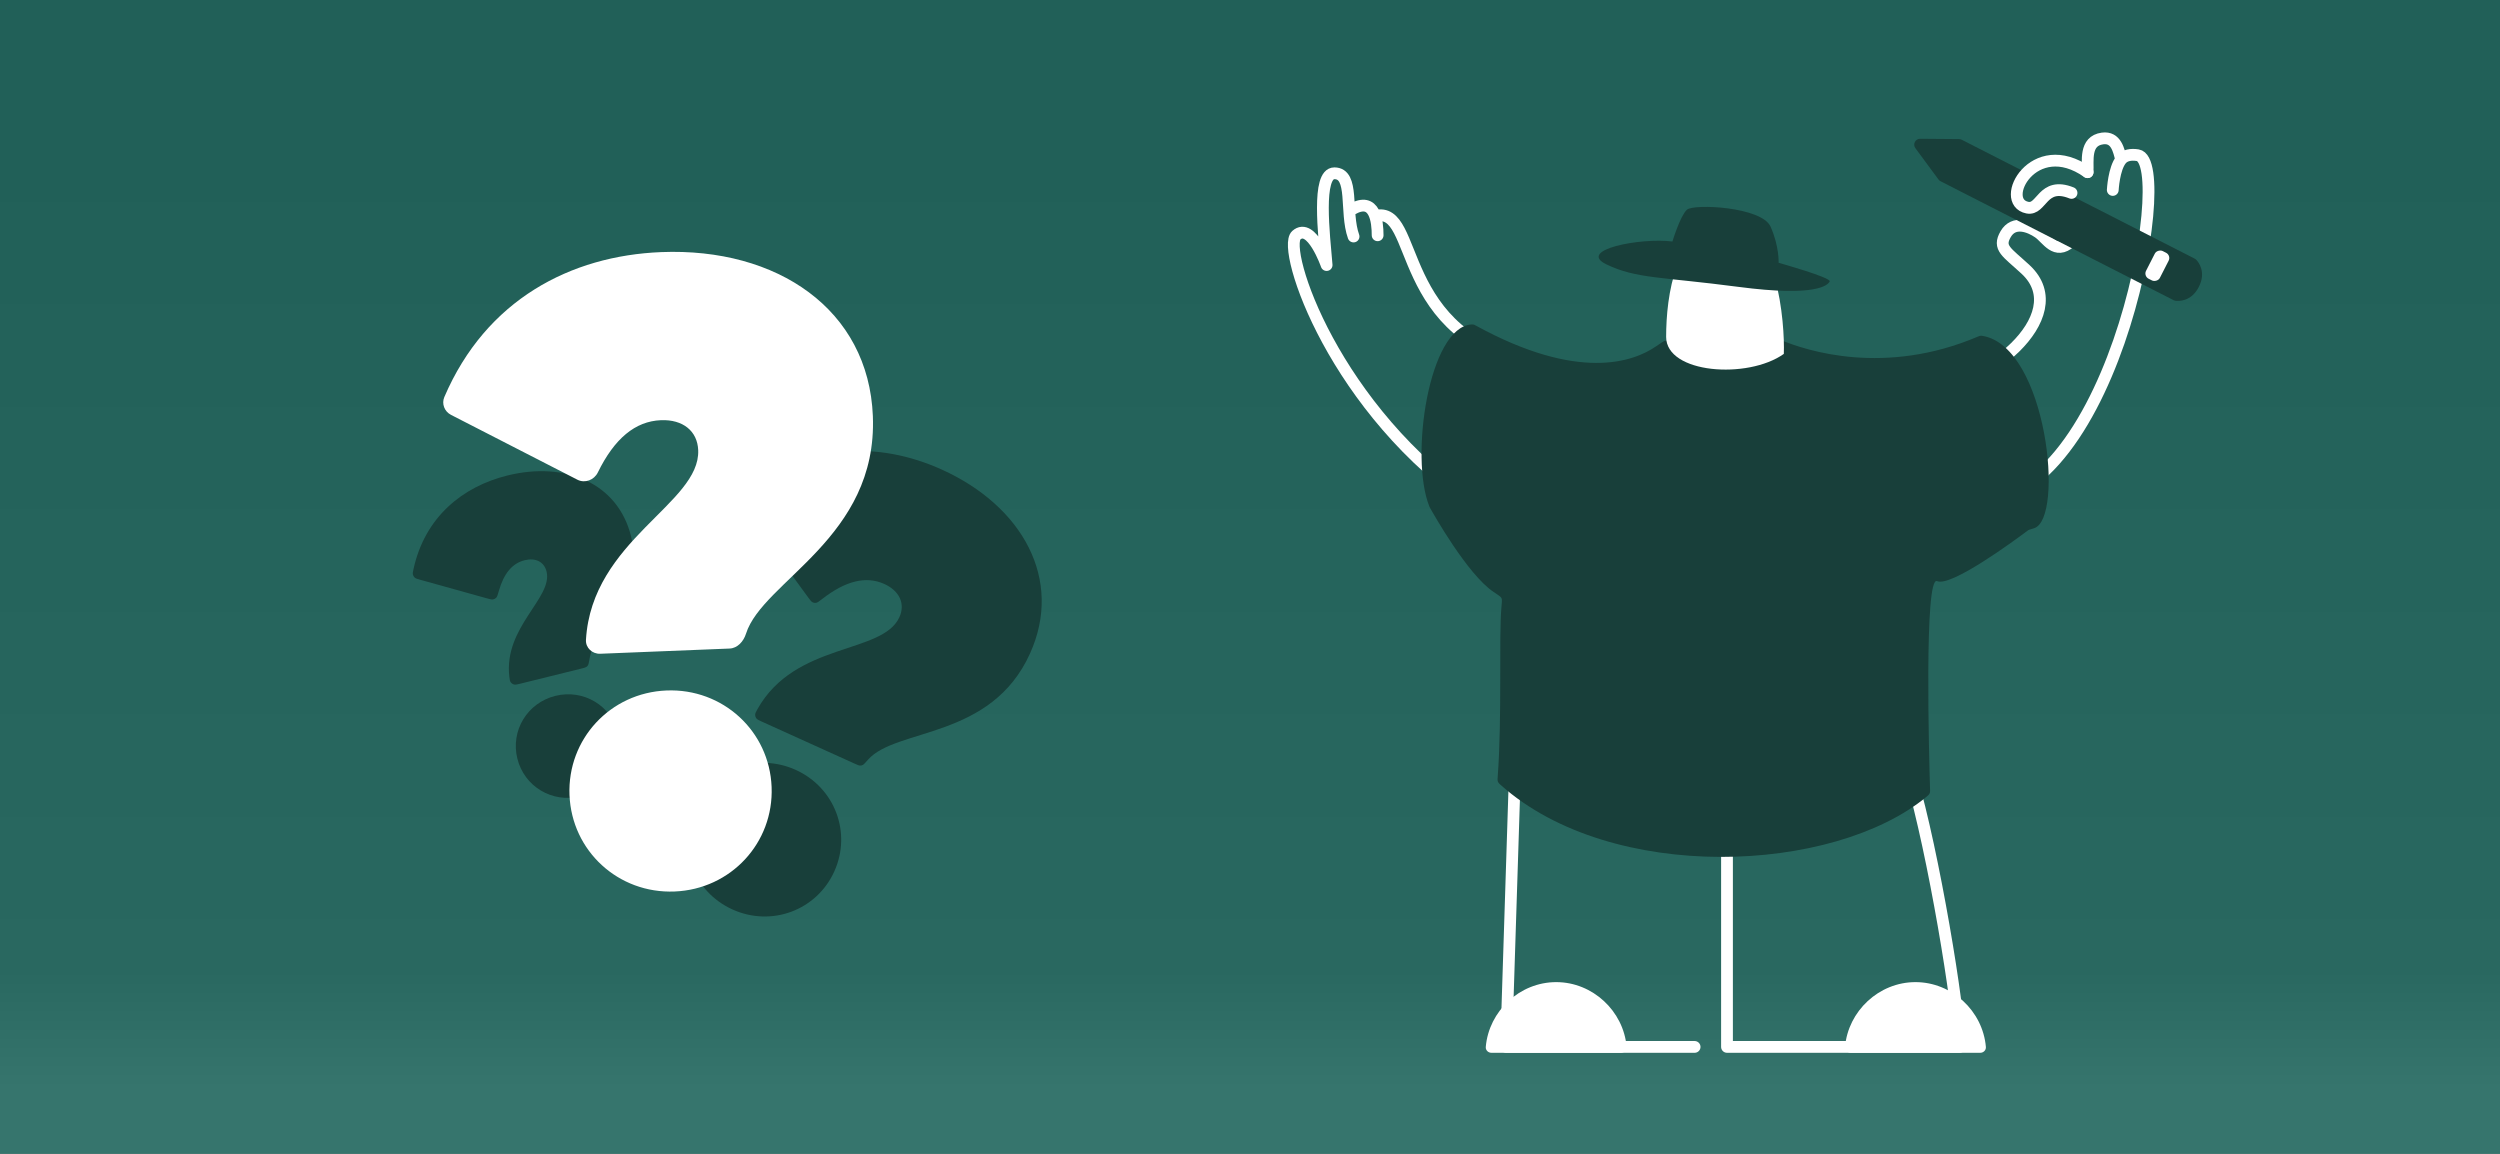 <svg width="520" height="240" viewBox="0 0 520 240" fill="none" xmlns="http://www.w3.org/2000/svg">
<rect x="0" y="0" width="520" height="240" fill="#808080" stroke="none"/>
<rect width="520" height="240" fill="url(#paint0_linear_9337_71120)"/>
<path d="M158.442 150.089C157.821 149.808 157.511 149.668 157.323 149.42C157.166 149.214 157.07 148.923 157.074 148.664C157.078 148.354 157.232 148.078 157.54 147.526C165.381 133.474 183.56 136.138 187.078 128.366C188.335 125.589 187.104 122.902 183.931 121.465C180.16 119.758 175.894 120.786 171.001 124.599C170.38 125.083 170.069 125.324 169.774 125.379C169.505 125.428 169.256 125.393 169.01 125.272C168.741 125.139 168.522 124.839 168.083 124.238L154.415 105.549C154.05 105.051 153.868 104.802 153.817 104.527C153.774 104.291 153.804 104.029 153.901 103.81C154.014 103.554 154.239 103.362 154.69 102.976C167.569 91.964 182.784 91.737 195.919 97.683C212.676 105.269 221.21 120.542 214.237 135.945C206.151 153.809 186.442 151.384 180.574 157.99C179.974 158.665 179.674 159.002 179.463 159.108C179.231 159.224 179.119 159.247 178.861 159.236C178.625 159.226 178.323 159.089 177.719 158.816L158.442 150.089ZM152.363 189.173C144.239 185.495 140.68 176.126 144.338 168.045C147.996 159.965 157.384 156.456 165.509 160.134C173.633 163.811 177.192 173.181 173.534 181.262C169.876 189.342 160.488 192.851 152.363 189.173Z" fill="#183F3A"/>
<path d="M108.197 142.213C107.54 142.375 107.211 142.457 106.904 142.373C106.654 142.305 106.385 142.118 106.233 141.908C106.046 141.65 106.012 141.351 105.942 140.754C104.731 130.409 115.038 124.353 113.681 118.871C113.187 116.872 111.41 115.962 109.127 116.527C106.567 117.161 104.791 119.27 103.758 122.923C103.537 123.703 103.427 124.093 103.228 124.309C103.042 124.51 102.838 124.624 102.569 124.678C102.282 124.736 101.925 124.637 101.211 124.438L87.365 120.581C86.771 120.416 86.474 120.333 86.263 120.145C86.083 119.986 85.942 119.752 85.885 119.52C85.818 119.245 85.88 118.961 86.004 118.393C88.38 107.509 96.245 101.203 105.54 98.902C117.598 95.918 128.51 100.448 131.254 111.533C134.324 123.937 123.756 130.848 122.697 136.67C122.517 137.654 122.428 138.146 122.321 138.331C122.192 138.555 122.155 138.594 121.939 138.737C121.762 138.855 121.453 138.932 120.834 139.085L108.197 142.213ZM120.699 165.634C114.853 167.081 109.048 163.601 107.608 157.786C106.169 151.971 109.681 146.184 115.527 144.737C121.373 143.29 127.179 146.771 128.618 152.586C130.057 158.401 126.546 164.187 120.699 165.634Z" fill="#183F3A"/>
<path d="M307.5 105.502C277.55 85.502 266.464 51.756 269.627 48.938C272.789 46.12 275.935 55.13 275.935 55.13C275.408 48.81 273.86 36.043 277.55 36.043C281.767 36.043 279.695 44.07 281.539 49.194M281.169 43.558C286.02 40.74 286.547 46.12 286.547 48.938M286.02 44.922C295.526 42.491 289.486 70.445 320.015 75.877" stroke="white" stroke-width="2.45" stroke-linecap="round" stroke-linejoin="round"/>
<path d="M426.593 41.962C431.509 41.892 433.881 47.476 430.681 50.298C427.482 53.119 425.813 49.614 424.002 48.367C422.191 47.12 418.875 45.779 417.181 48.695C415.487 51.611 417.391 52.395 421.318 56.041C431.981 65.944 411.327 81.423 402.075 79.741C397.306 84.785 391.853 101 407.047 104.091C438.624 110.515 452.745 33.61 444.658 32.285C443.249 32.055 441.958 32.27 441.2 33.201M434.219 35.809C434.361 33.551 433.51 29.319 437.32 28.802C440.177 28.415 440.715 31.308 441.2 33.201M439.457 39.511C439.457 39.511 439.683 35.065 441.2 33.201" stroke="white" stroke-width="2.45" stroke-linecap="round" stroke-linejoin="round"/>
<path d="M315.114 160.18L313.276 217.757H352.478" stroke="white" stroke-width="2.45" stroke-linecap="round" stroke-linejoin="round"/>
<path d="M397.5 161.5C402.145 177.146 407.603 210.085 407.603 217.755H359.215V172.429" stroke="white" stroke-width="2.45" stroke-linecap="round" stroke-linejoin="round"/>
<path d="M297.311 105.359C293.163 95.049 297.236 68.022 306.074 67.485C306.189 67.478 306.247 67.474 306.35 67.485C306.425 67.493 306.547 67.521 306.618 67.546C306.716 67.579 306.795 67.623 306.953 67.71C328.34 79.443 339.75 75.259 344.406 72.073L344.406 72.073C345.499 71.325 346.045 70.951 346.275 70.899C346.615 70.823 346.553 70.821 346.888 70.919C347.113 70.985 347.756 71.489 349.042 72.496L349.042 72.496C353.723 76.164 363.355 74.839 367.116 71.495L367.116 71.495C367.931 70.77 368.339 70.408 368.532 70.329C368.785 70.225 368.797 70.223 369.071 70.239C369.279 70.252 369.636 70.402 370.352 70.702C375.797 72.985 392.051 78.257 411.412 70.008C411.598 69.929 411.691 69.89 411.794 69.865C411.876 69.846 411.988 69.833 412.072 69.833C412.177 69.833 412.255 69.846 412.409 69.872C425.777 72.166 429.476 107.94 423.075 109.878L423.074 109.878C422.423 110.076 422.097 110.174 422.038 110.199C421.924 110.247 421.991 110.213 421.885 110.276C421.83 110.309 421.785 110.343 421.695 110.411C418.722 112.639 405.787 122.135 402.915 120.873C400.195 119.678 401.255 157.785 401.451 164.174C401.461 164.5 401.466 164.663 401.426 164.826C401.391 164.966 401.326 165.111 401.244 165.23C401.149 165.368 401.026 165.469 400.781 165.673C381.397 181.772 335.222 183.878 312.14 163.269C311.891 163.046 311.766 162.934 311.675 162.791C311.595 162.666 311.537 162.522 311.508 162.377C311.474 162.211 311.487 162.035 311.514 161.684C312.469 148.99 311.727 132.648 312.303 126.223L312.303 126.223C312.384 125.316 312.425 124.863 312.38 124.67C312.315 124.398 312.327 124.422 312.156 124.201C312.034 124.044 311.577 123.737 310.662 123.124C305.211 119.466 298.047 106.711 297.398 105.543C297.383 105.516 297.376 105.502 297.365 105.482C297.357 105.466 297.347 105.443 297.339 105.427C297.33 105.406 297.324 105.39 297.311 105.359L297.311 105.359Z" fill="#183F3A"/>
<path d="M359.004 46.25C348.478 47.019 346.557 61.61 346.557 70.076C346.557 77.712 363.527 78.955 371.034 73.612C371.284 67.457 369.697 46.25 359.004 46.25Z" fill="white"/>
<path d="M361.606 59.67C345.491 57.552 340.346 57.996 334.126 54.985C327.906 51.975 341.258 49.386 347.866 50.234C347.866 50.234 349.47 44.905 350.883 43.621C352.295 42.336 366.452 43.01 368.283 47.151C370.113 51.292 369.952 54.66 369.952 54.66C369.952 54.66 380.991 57.746 380.579 58.546C380.166 59.345 377.722 61.788 361.606 59.67Z" fill="#183F3A"/>
<path d="M337.165 218.982C337.842 218.982 338.396 218.431 338.338 217.757C337.698 210.304 331.285 204.281 323.69 204.281C316.095 204.281 309.681 210.304 309.042 217.757C308.984 218.431 309.538 218.982 310.214 218.982L337.165 218.982Z" fill="white"/>
<path d="M411.892 218.982C412.568 218.982 413.122 218.431 413.064 217.757C412.425 210.304 406.011 204.281 398.416 204.281C390.821 204.281 384.408 210.304 383.768 217.757C383.71 218.431 384.264 218.982 384.941 218.982L411.892 218.982Z" fill="white"/>
<path fill-rule="evenodd" clip-rule="evenodd" d="M456.791 53.998C456.721 53.926 456.638 53.871 456.549 53.825L429.334 39.935C425.449 39.815 424.65 41.208 424.068 42.224C423.675 42.909 423.381 43.422 422.305 43.184C418.437 42.328 418.711 38.5 421.251 35.809L408.036 29.064C407.866 28.978 407.679 28.932 407.489 28.931L399.395 28.864C398.386 28.855 397.8 30.003 398.399 30.816L403.202 37.331C403.315 37.484 403.462 37.608 403.631 37.695L452.144 62.455C452.233 62.501 452.327 62.535 452.427 62.55C453.081 62.644 455.756 62.815 457.358 59.677C458.96 56.539 457.252 54.473 456.791 53.998Z" fill="#183F3A"/>
<rect x="451.634" y="53.133" width="6.46" height="3.23" rx="1.225" transform="rotate(117.039 451.634 53.133)" fill="white"/>
<path d="M430.88 40.128C424.755 37.678 424.755 43.803 421.692 43.19C415.567 41.965 422.96 27.905 434.218 35.814" stroke="white" stroke-width="2.45" stroke-linecap="round" stroke-linejoin="round"/>
<path d="M124.852 135.981C123.196 136.048 121.783 134.747 121.879 133.093C123.091 112.314 145.673 104.758 145.226 93.644C145.065 89.645 142.038 87.217 137.468 87.401C132.143 87.616 127.81 91.196 124.348 98.273C123.573 99.857 121.662 100.582 120.093 99.777L93.802 86.288C92.446 85.592 91.821 83.983 92.421 82.582C101.099 62.322 118.72 53.195 137.525 52.438C161.652 51.466 180.662 64.358 181.555 86.537C182.578 111.944 158.634 120.808 155.164 131.821C154.667 133.402 153.412 134.831 151.757 134.898L124.852 135.981ZM140.317 185.433C128.619 185.904 118.924 177.008 118.456 165.373C117.987 153.738 126.936 144.091 138.634 143.62C150.331 143.149 160.027 152.045 160.495 163.68C160.963 175.315 152.015 184.962 140.317 185.433Z" fill="white"/>
<defs>
<linearGradient id="paint0_linear_9337_71120" x1="260" y1="0" x2="260" y2="226.5" gradientUnits="userSpaceOnUse">
<stop offset="0.138" stop-color="#216058"/>
<stop offset="0.891" stop-color="#296860"/>
<stop offset="1" stop-color="#36756D"/>
</linearGradient>
</defs>
</svg>
